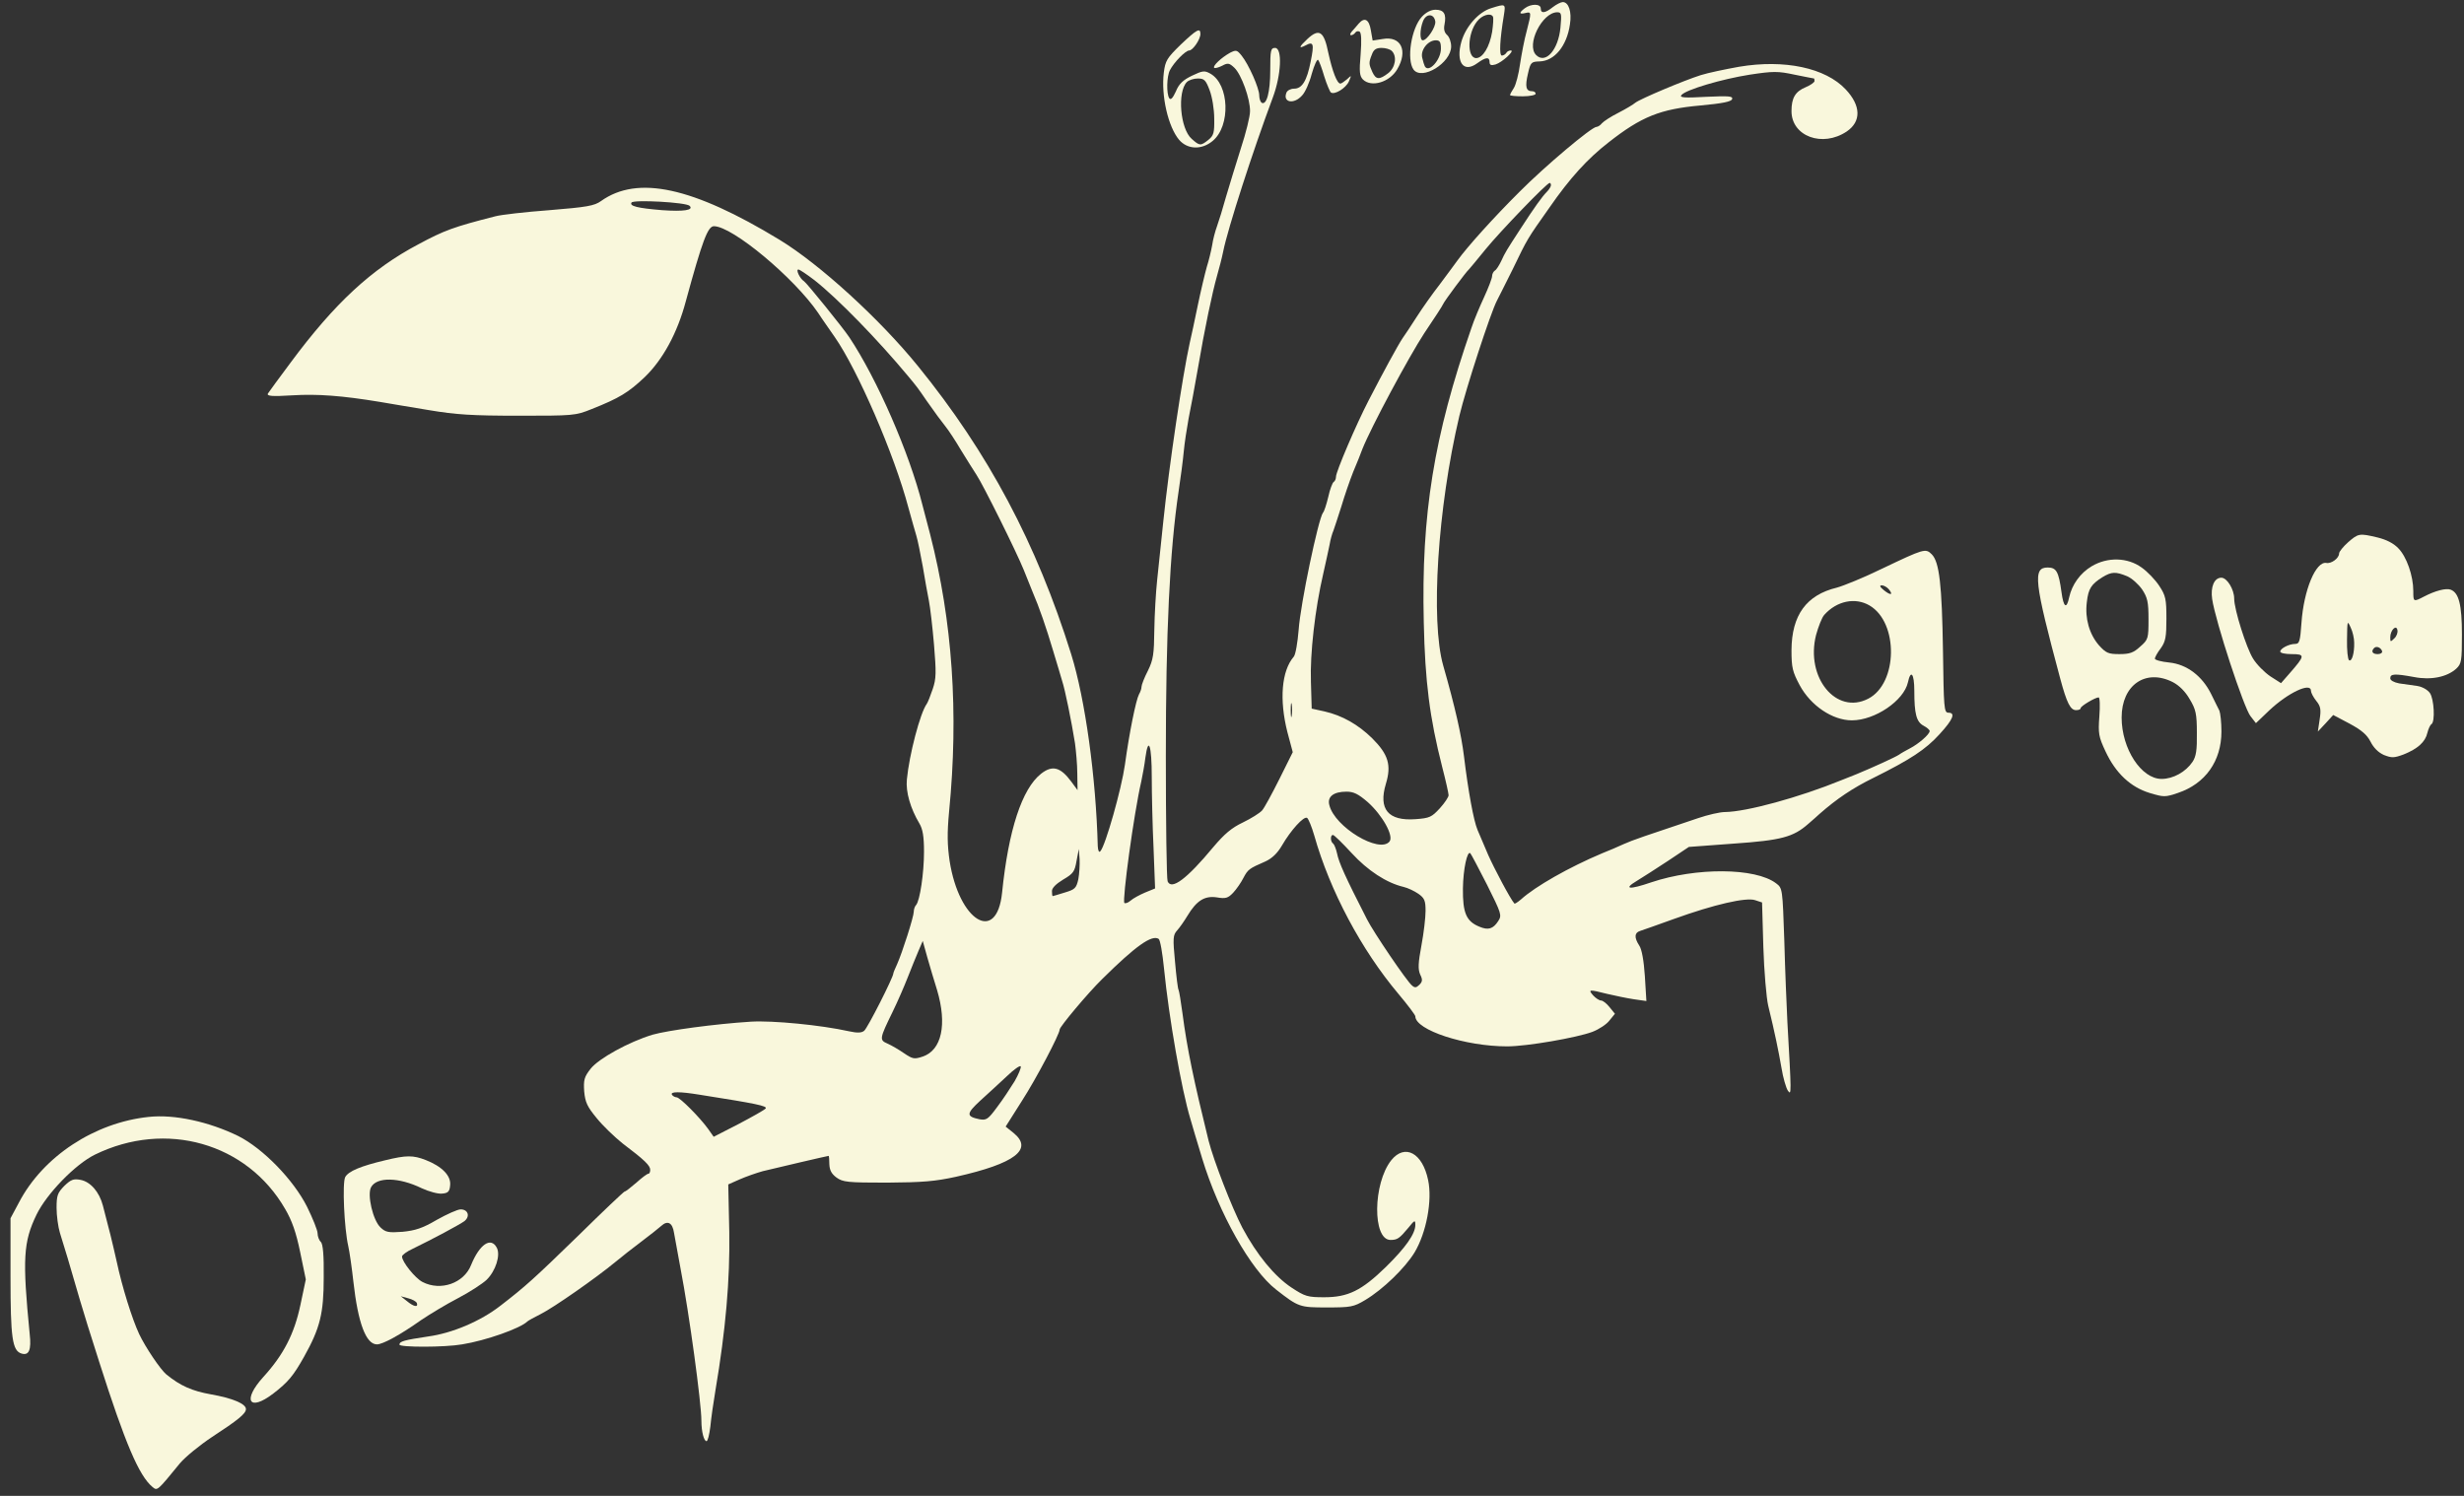 <?xml version="1.0" encoding="UTF-8"?> <svg xmlns="http://www.w3.org/2000/svg" width="196" height="119" viewBox="0 0 196 119" fill="none"><rect x="0" y="0" width="196" height="119" fill="#333333" stroke="none"/><g clip-path="url(#clip0_4921_417)"><path d="M123.516 0.57C122.906 1.057 122.56 1.097 122.56 0.672C122.56 0.287 121.786 0.287 121.298 0.651C120.809 1.016 120.83 1.158 121.338 1.036C121.827 0.915 121.827 0.975 121.44 2.475C121.257 3.123 121.033 4.319 120.911 5.109C120.809 5.879 120.585 6.73 120.423 6.993C120.26 7.237 120.117 7.5 120.117 7.561C120.117 7.622 120.585 7.662 121.135 7.662C121.705 7.662 122.153 7.561 122.153 7.459C122.153 7.338 122.031 7.257 121.868 7.257C121.379 7.257 121.298 6.892 121.542 5.859C121.746 4.947 121.807 4.906 122.478 4.886C123.659 4.846 124.636 3.65 124.88 1.948C125.043 0.935 124.778 0.165 124.31 0.165C124.168 0.165 123.801 0.347 123.516 0.57ZM124.127 2.191C123.964 3.954 122.947 5.129 122.193 4.38C121.379 3.569 122.662 0.996 123.862 0.975C124.209 0.975 124.229 1.097 124.127 2.191Z" fill="#F9F7DC"></path><path d="M118.611 0.652C117.614 0.955 116.596 2.11 116.25 3.306C115.782 4.947 116.413 5.839 117.512 5.028C118.184 4.542 118.489 4.501 118.489 4.947C118.489 5.17 118.611 5.231 118.957 5.13C119.486 4.967 120.525 4.015 120.179 4.015C120.036 4.015 119.873 4.096 119.812 4.218C119.751 4.319 119.588 4.42 119.466 4.42C119.242 4.42 119.303 3.164 119.629 1.199C119.771 0.287 119.771 0.287 118.611 0.652ZM118.754 1.32C118.815 1.421 118.774 1.969 118.693 2.536C118.489 3.731 117.96 4.603 117.431 4.623C116.677 4.623 116.718 2.678 117.492 1.705C117.878 1.199 118.57 0.996 118.754 1.32Z" fill="#F9F7DC"></path><path d="M113.113 1.321C112.258 2.233 111.871 4.745 112.441 5.536C113.113 6.427 115.433 5.009 115.433 3.692C115.433 3.347 115.291 2.942 115.108 2.78C114.904 2.598 114.823 2.334 114.904 1.949C115.067 1.118 114.863 0.774 114.192 0.774C113.825 0.774 113.439 0.977 113.113 1.321ZM114.171 1.706C114.232 2.132 113.52 3.206 113.174 3.206C112.93 3.206 112.93 2.355 113.194 1.686C113.439 1.058 114.07 1.058 114.171 1.706ZM114.619 3.874C114.619 4.766 113.642 5.84 113.337 5.272C113.296 5.191 113.194 4.887 113.133 4.604C112.97 3.996 113.581 3.206 114.212 3.206C114.538 3.206 114.619 3.347 114.619 3.874Z" fill="#F9F7DC"></path><path d="M108.069 1.887C107.926 2.07 107.682 2.333 107.54 2.495C107.397 2.657 107.356 2.799 107.479 2.799C107.58 2.799 107.743 2.698 107.804 2.597C107.886 2.475 108.028 2.455 108.15 2.516C108.293 2.617 108.313 3.225 108.232 4.319C108.11 5.717 108.15 6.041 108.415 6.325C109.087 6.973 110.532 6.548 111.142 5.514C112.018 4.035 111.448 2.84 109.982 3.103L109.188 3.225L109.046 2.414C108.903 1.523 108.537 1.34 108.069 1.887ZM110.715 4.056C111.142 4.481 111 5.373 110.43 5.818C109.718 6.365 109.453 6.345 109.168 5.737C108.883 5.109 108.863 4.988 109.127 4.339C109.27 3.934 109.473 3.812 109.901 3.812C110.206 3.812 110.573 3.914 110.715 4.056Z" fill="#F9F7DC"></path><path d="M93.92 3.55C92.82 4.624 92.698 4.827 92.576 5.779C92.352 7.623 92.922 10.095 93.797 11.129C94.469 11.899 95.589 11.939 96.464 11.21C97.909 10.014 97.787 6.711 96.281 5.86C95.813 5.597 95.67 5.617 94.815 6.023C94.103 6.367 93.777 6.671 93.533 7.279C93.289 7.806 93.126 7.988 93.004 7.806C92.78 7.441 92.8 6.083 93.065 5.577C93.39 4.949 94.306 4.017 94.591 4.017C94.876 4.017 95.487 3.145 95.487 2.699C95.487 2.173 95.182 2.355 93.92 3.55ZM96.22 7.177C96.423 7.704 96.586 8.697 96.586 9.427C96.606 10.561 96.545 10.784 96.118 11.129C95.507 11.615 95.426 11.615 94.795 11.048C93.879 10.257 93.635 7.319 94.408 6.529C94.571 6.367 94.958 6.245 95.283 6.245C95.792 6.245 95.914 6.367 96.22 7.177Z" fill="#F9F7DC"></path><path d="M103.996 3.103C103.325 3.731 103.264 3.914 103.854 3.61C104.485 3.265 104.546 3.488 104.261 4.886C103.956 6.447 103.569 7.054 102.938 7.054C102.673 7.054 102.388 7.196 102.327 7.379C102.022 8.149 102.918 8.331 103.569 7.601C103.813 7.358 104.159 6.588 104.342 5.879C104.546 5.17 104.77 4.684 104.851 4.765C104.933 4.846 105.157 5.454 105.34 6.082C105.543 6.73 105.788 7.298 105.869 7.358C106.174 7.561 107.05 7.014 107.294 6.487C107.518 5.96 107.518 5.96 107.151 6.305C106.927 6.487 106.704 6.649 106.622 6.649C106.357 6.649 105.991 5.697 105.665 4.218C105.319 2.475 104.933 2.232 103.996 3.103Z" fill="#F9F7DC"></path><path d="M101.042 5.595C101.042 7.318 100.757 8.412 100.35 8.169C100.248 8.088 100.166 7.824 100.166 7.581C100.166 7.014 99.332 5.129 98.762 4.42C98.395 3.974 98.334 3.954 97.846 4.197C97.154 4.582 96.441 5.251 96.584 5.393C96.645 5.454 96.93 5.372 97.215 5.231C97.663 4.987 97.785 5.008 98.192 5.393C98.742 5.92 99.454 7.865 99.434 8.858C99.434 9.263 99.108 10.58 98.701 11.816C98.314 13.032 97.785 14.774 97.52 15.666C97.276 16.557 96.95 17.611 96.808 17.996C96.665 18.381 96.482 19.07 96.421 19.516C96.34 19.962 96.156 20.732 95.994 21.238C95.851 21.745 95.525 23.102 95.281 24.277C95.037 25.453 94.752 26.81 94.63 27.317C94.06 29.91 93.001 36.982 92.533 41.501C92.371 43.122 92.147 45.209 92.045 46.161C91.943 47.113 91.841 48.876 91.821 50.112C91.8 52.037 91.739 52.483 91.312 53.354C91.027 53.901 90.803 54.489 90.803 54.631C90.803 54.773 90.722 55.036 90.6 55.239C90.355 55.705 89.826 58.319 89.48 60.851C89.215 62.736 87.933 67.295 87.526 67.72C87.424 67.842 87.343 67.68 87.322 67.315C87.18 61.844 86.325 55.624 85.206 52.037C82.458 43.243 78.611 36.009 73.033 29.14C69.98 25.372 65.197 21.015 62.001 19.07C55.101 14.876 50.724 13.923 47.814 15.99C47.284 16.375 46.694 16.476 43.702 16.72C41.788 16.861 39.855 17.084 39.407 17.206C36.069 18.057 35.356 18.32 33.28 19.435C29.555 21.4 26.624 24.115 23.123 28.837C22.207 30.052 21.393 31.187 21.311 31.308C21.21 31.511 21.617 31.552 23.265 31.45C25.22 31.329 27.194 31.471 30.247 31.977C30.919 32.099 32.669 32.383 34.115 32.626C36.272 32.99 37.575 33.071 41.239 33.071C45.595 33.071 45.758 33.071 47.06 32.545C49.259 31.673 49.992 31.227 51.294 29.991C52.719 28.614 53.879 26.506 54.551 23.974C55.874 19.131 56.302 17.996 56.79 17.996C58.256 17.996 63.161 22.089 65.075 24.885C65.4 25.392 66.011 26.243 66.398 26.81C68.209 29.404 71.14 36.151 72.26 40.386C72.504 41.278 72.789 42.271 72.891 42.615C72.993 42.939 73.216 44.033 73.4 45.047C73.562 46.039 73.786 47.275 73.888 47.782C73.99 48.289 74.173 49.849 74.295 51.267C74.478 53.496 74.478 53.982 74.194 54.813C74.01 55.36 73.807 55.867 73.725 55.988C73.196 56.697 72.321 60.061 72.138 62.006C72.036 62.999 72.423 64.316 73.135 65.512C73.4 65.957 73.501 66.545 73.501 67.761C73.501 69.443 73.176 71.651 72.871 71.996C72.769 72.097 72.687 72.34 72.687 72.523C72.687 72.928 71.771 75.785 71.364 76.697C71.201 77.041 71.059 77.386 71.059 77.446C71.059 77.75 69.003 81.803 68.738 82.005C68.535 82.168 68.209 82.188 67.558 82.046C65.278 81.539 61.451 81.175 59.742 81.276C56.871 81.458 53.147 81.965 51.925 82.309C50.032 82.877 47.61 84.214 46.979 85.025C46.47 85.673 46.409 85.916 46.47 86.828C46.552 87.699 46.714 88.044 47.468 88.956C47.956 89.563 48.892 90.455 49.523 90.962C51.294 92.299 51.722 92.724 51.722 93.069C51.722 93.231 51.661 93.373 51.579 93.373C51.477 93.373 51.05 93.697 50.623 94.082C50.175 94.467 49.768 94.791 49.686 94.791C49.625 94.791 47.956 96.372 46.002 98.297C42.46 101.741 41.809 102.329 39.814 103.869C38.226 105.105 35.987 106.057 34.054 106.321C32.161 106.604 31.774 106.706 31.774 106.969C31.774 107.192 35.377 107.192 36.761 106.949C38.654 106.645 41.402 105.672 41.951 105.125C42.012 105.064 42.481 104.801 43.01 104.537C44.028 104.031 47.447 101.64 48.913 100.424C49.422 99.999 50.358 99.269 51.03 98.763C51.681 98.276 52.393 97.709 52.597 97.527C53.106 97.061 53.493 97.263 53.615 98.074C53.676 98.438 53.92 99.735 54.144 100.971C54.816 104.456 55.793 111.609 55.793 113.027C55.793 113.899 55.996 114.648 56.2 114.648C56.302 114.648 56.424 114.122 56.505 113.493C56.566 112.845 56.749 111.548 56.912 110.596C57.726 105.794 58.072 101.802 58.011 98.013L57.93 94.224L58.846 93.819C59.355 93.596 60.169 93.312 60.678 93.17C61.757 92.907 65.828 91.954 65.909 91.954C65.95 91.954 65.97 92.258 65.97 92.603C65.99 93.089 66.133 93.373 66.54 93.677C67.049 94.041 67.395 94.082 70.55 94.082C73.4 94.062 74.377 93.981 76.046 93.616C80.748 92.562 82.213 91.427 80.626 90.131L79.995 89.624L81.277 87.598C82.417 85.835 84.29 82.269 84.29 81.904C84.29 81.681 86.549 78.986 87.668 77.892C90.355 75.238 91.617 74.346 92.167 74.691C92.289 74.772 92.472 75.825 92.594 77.061C92.981 80.952 93.978 86.666 94.691 89.016C94.813 89.462 95.24 90.88 95.627 92.157C96.95 96.513 99.495 101.032 101.51 102.592C103.301 103.99 103.382 104.011 105.56 104.011C107.453 104.011 107.677 103.97 108.593 103.423C110.018 102.572 111.769 100.87 112.522 99.634C113.458 98.074 113.947 95.5 113.601 93.879C113.153 91.711 111.748 90.962 110.67 92.299C109.204 94.143 109.163 98.641 110.608 98.641C111.158 98.641 111.321 98.519 112.033 97.668C112.522 97.061 112.583 97.02 112.583 97.445C112.583 98.155 111.809 99.249 110.242 100.789C108.308 102.673 107.23 103.2 105.337 103.2C104.013 103.2 103.81 103.139 102.731 102.43C101.388 101.539 99.983 99.837 98.823 97.668C97.988 96.068 96.543 92.339 96.136 90.739C94.976 86.038 94.426 83.424 94.06 80.607C93.938 79.675 93.795 78.844 93.755 78.763C93.694 78.703 93.571 77.689 93.47 76.535C93.286 74.63 93.307 74.387 93.632 74.022C93.836 73.799 94.202 73.272 94.447 72.867C95.179 71.651 95.81 71.246 96.787 71.388C97.5 71.51 97.683 71.449 98.09 71.023C98.355 70.74 98.721 70.213 98.904 69.848C99.271 69.159 99.352 69.098 100.655 68.531C101.184 68.288 101.612 67.882 101.978 67.254C102.67 66.059 103.708 64.904 103.973 65.066C104.075 65.127 104.339 65.755 104.543 66.464C105.784 70.861 108.288 75.562 111.239 79.067C111.972 79.939 112.583 80.749 112.583 80.85C112.583 81.945 116.552 83.242 119.89 83.242C121.458 83.242 125.427 82.552 126.668 82.087C127.198 81.884 127.808 81.479 128.032 81.175L128.46 80.648L128.032 80.121C127.808 79.837 127.503 79.594 127.361 79.594C127.218 79.594 126.933 79.412 126.73 79.189C126.302 78.703 126.404 78.703 127.849 79.067C128.46 79.209 129.416 79.412 129.966 79.493L130.963 79.635L130.841 77.649C130.76 76.433 130.597 75.501 130.393 75.218C129.986 74.589 130.007 74.204 130.454 74.062C130.638 74.002 131.859 73.576 133.141 73.11C136.337 71.955 138.902 71.368 139.614 71.611L140.164 71.793L140.266 75.339C140.327 77.284 140.51 79.392 140.652 79.999C141.182 82.168 141.466 83.566 141.711 84.964C141.833 85.734 142.077 86.564 142.22 86.767C142.505 87.172 142.505 87.031 142.179 81.317C142.118 80.081 141.996 77.183 141.935 74.873C141.792 70.679 141.792 70.658 141.283 70.273C139.635 69.017 134.912 68.997 131.35 70.192C129.579 70.8 129.091 70.74 130.21 70.071C130.638 69.807 131.757 69.098 132.673 68.49L134.342 67.376L137.904 67.112C141.711 66.849 142.647 66.586 143.828 65.552C144.174 65.248 144.581 64.904 144.744 64.742C146.107 63.546 147.369 62.695 149.018 61.885C151.949 60.426 153.171 59.636 154.29 58.4C155.369 57.224 155.572 56.697 154.982 56.697C154.636 56.697 154.616 56.292 154.555 51.774C154.473 46.526 154.27 44.702 153.659 44.094C153.171 43.608 153.048 43.648 149.731 45.229C148.285 45.938 146.637 46.607 146.107 46.749C143.685 47.336 142.525 48.937 142.505 51.713C142.505 53.111 142.586 53.435 143.156 54.509C144.031 56.13 145.761 57.305 147.308 57.305C149.14 57.305 151.44 55.745 151.766 54.286C151.99 53.233 152.275 53.577 152.275 54.955C152.275 56.779 152.438 57.427 153.008 57.731C153.272 57.873 153.496 58.055 153.496 58.156C153.496 58.42 152.601 59.19 151.929 59.534C151.624 59.696 151.216 59.919 151.054 60.041C150.789 60.223 149.018 61.034 147.695 61.581C147.471 61.662 146.922 61.885 146.474 62.067C143.095 63.445 138.922 64.58 137.212 64.6C136.805 64.6 135.849 64.823 135.075 65.086C130.902 66.484 129.864 66.829 129.152 67.153C128.724 67.356 127.951 67.68 127.442 67.882C124.796 68.997 122.129 70.517 120.989 71.55C120.725 71.773 120.481 71.935 120.46 71.874C120.135 71.51 118.852 69.078 118.384 68.024C118.079 67.315 117.692 66.403 117.529 66.018C117.224 65.289 116.796 62.999 116.45 60.142C116.247 58.481 115.758 56.292 114.802 52.949C113.784 49.383 114.354 40.406 116.084 33.092C116.613 30.883 118.567 24.885 119.076 23.913C119.178 23.73 119.727 22.616 120.318 21.441C121.539 18.908 121.478 19.029 123.249 16.517C124.877 14.166 126.282 12.627 127.951 11.33C130.556 9.283 132.063 8.675 135.258 8.392C137.009 8.229 137.721 8.088 137.782 7.885C137.864 7.642 137.518 7.622 135.706 7.703C133.976 7.804 133.569 7.763 133.752 7.561C134.098 7.135 136.988 6.284 139.187 5.94C141.059 5.656 141.426 5.656 142.749 5.94C143.563 6.102 144.255 6.244 144.296 6.244C144.316 6.244 144.337 6.325 144.337 6.446C144.337 6.548 144.031 6.771 143.644 6.933C142.81 7.277 142.505 7.784 142.505 8.837C142.505 10.843 144.968 11.755 146.901 10.458C148.061 9.668 148.041 8.412 146.82 7.115C145.212 5.393 141.935 4.704 138.332 5.312C137.212 5.514 135.849 5.798 135.279 5.98C133.935 6.406 130.475 7.865 130.088 8.169C129.925 8.311 129.315 8.675 128.724 8.979C128.154 9.263 127.564 9.648 127.422 9.81C127.299 9.972 127.096 10.094 126.994 10.094C126.607 10.094 122.903 13.214 120.888 15.24C118.791 17.327 116.715 19.637 115.941 20.711C115.718 21.035 115.066 21.886 114.517 22.636C113.947 23.366 113.132 24.521 112.705 25.189C112.278 25.858 111.769 26.628 111.565 26.912C111.199 27.459 110.039 29.586 108.858 31.876C107.861 33.801 106.273 37.529 106.273 37.914C106.273 38.096 106.191 38.279 106.09 38.34C105.988 38.4 105.784 38.947 105.662 39.515C105.52 40.102 105.337 40.69 105.235 40.791C104.868 41.278 103.444 48.045 103.301 50.112C103.22 51.105 103.057 52.078 102.914 52.24C101.937 53.374 101.754 55.664 102.405 58.237L102.833 59.838L101.774 61.966C101.184 63.141 100.573 64.276 100.39 64.478C100.207 64.681 99.535 65.106 98.864 65.431C97.968 65.856 97.398 66.343 96.523 67.376C94.406 69.929 93.185 70.841 92.879 70.111C92.798 69.929 92.737 65.431 92.737 60.142C92.737 50.335 93.042 43.831 93.755 39.069C93.917 38.015 94.101 36.597 94.162 35.928C94.223 35.26 94.406 34.064 94.548 33.294C94.711 32.504 95.037 30.741 95.281 29.343C95.831 26.101 96.441 23.244 96.808 21.947C96.971 21.38 97.195 20.529 97.296 20.022C97.663 18.178 99.657 12.019 101.245 7.763C101.917 5.98 102.019 3.812 101.428 3.812C101.082 3.812 101.042 3.995 101.042 5.595ZM123.371 14.734C123.371 14.835 123.228 15.078 123.045 15.261C122.679 15.625 122.068 16.476 120.949 18.199C119.829 19.921 119.727 20.083 119.422 20.752C119.259 21.096 119.035 21.461 118.913 21.522C118.791 21.603 118.689 21.805 118.689 21.968C118.689 22.13 118.404 22.879 118.058 23.629C117.712 24.379 117.244 25.473 117.041 26.101C114.048 34.733 113.051 40.913 113.255 49.504C113.356 54.225 113.723 57.103 114.72 61.013C115.005 62.108 115.229 63.121 115.229 63.263C115.229 63.404 114.924 63.87 114.537 64.296C113.886 65.005 113.723 65.086 112.603 65.167C110.425 65.329 109.631 64.377 110.242 62.351C110.69 60.872 110.446 60.021 109.143 58.724C108.044 57.65 106.782 56.92 105.357 56.596L104.339 56.373L104.278 54.246C104.197 52.017 104.604 48.451 105.255 45.654C105.459 44.763 105.683 43.709 105.764 43.324C105.825 42.939 105.968 42.433 106.069 42.21C106.151 41.987 106.436 41.116 106.7 40.285C106.945 39.454 107.372 38.218 107.637 37.549C107.922 36.881 108.247 36.07 108.369 35.726C109.061 33.983 112.074 28.37 113.295 26.506C114.089 25.331 114.761 24.298 114.802 24.176C114.903 23.933 116.654 21.582 116.837 21.441C116.898 21.38 117.509 20.65 118.18 19.82C119.32 18.422 123.045 14.551 123.269 14.551C123.33 14.551 123.371 14.633 123.371 14.734ZM54.856 16.375C55.202 16.72 54.388 16.841 52.678 16.72C50.704 16.557 50.053 16.395 50.236 16.112C50.399 15.868 54.571 16.091 54.856 16.375ZM64.79 22.292C66.642 23.751 69.838 27.033 72.26 29.951C72.931 30.761 72.972 30.802 73.705 31.876C74.641 33.193 74.641 33.193 75.191 33.902C75.456 34.226 76.025 35.098 76.453 35.827C76.901 36.556 77.45 37.428 77.674 37.772C78.203 38.562 80.85 43.892 81.44 45.35C81.684 45.958 81.989 46.728 82.132 47.073C82.661 48.289 83.231 49.95 83.76 51.733C84.066 52.726 84.391 53.84 84.493 54.185C84.717 54.854 85.226 57.346 85.511 59.129C85.592 59.737 85.694 60.831 85.694 61.54L85.714 62.857L85.206 62.168C84.351 61.013 83.699 60.851 82.804 61.56C81.297 62.756 80.219 66.018 79.71 71.023C79.282 75.116 76.29 73.293 75.537 68.49C75.354 67.214 75.333 66.302 75.496 64.559C76.27 56.697 75.761 49.423 73.99 42.514C73.827 41.906 73.562 40.852 73.379 40.184C72.341 36.03 69.756 30.133 67.558 26.831C67.029 26.04 64.159 22.494 63.955 22.373C63.629 22.17 63.283 21.441 63.507 21.441C63.609 21.441 64.179 21.826 64.79 22.292ZM150.239 46.87C150.626 47.336 150.402 47.397 149.853 46.951C149.527 46.688 149.486 46.566 149.69 46.566C149.853 46.566 150.097 46.708 150.239 46.87ZM148.713 48.167C151.033 49.525 150.972 54.367 148.611 55.583C146.067 56.9 143.604 53.901 144.459 50.517C144.642 49.849 144.927 49.119 145.11 48.917C146.107 47.802 147.573 47.498 148.713 48.167ZM102.751 56.941C102.711 57.204 102.67 57.002 102.67 56.495C102.67 55.988 102.711 55.786 102.751 56.029C102.792 56.292 102.792 56.697 102.751 56.941ZM91.617 61.804C91.617 63.181 91.678 65.735 91.76 67.477L91.882 70.679L91.088 71.003C90.661 71.185 90.131 71.469 89.928 71.651C89.745 71.813 89.521 71.894 89.439 71.834C89.256 71.631 90.192 64.722 90.783 62.168C90.885 61.662 91.047 60.831 91.108 60.284C91.353 58.501 91.617 59.291 91.617 61.804ZM108.797 63.81C109.957 64.843 110.893 66.505 110.527 66.95C109.713 67.923 106.171 65.795 105.744 64.053C105.56 63.384 106.069 62.979 107.107 62.979C107.677 62.979 108.044 63.161 108.797 63.81ZM107.514 67.862C108.797 69.26 110.283 70.233 111.647 70.557C111.993 70.638 112.501 70.881 112.827 71.104C113.316 71.449 113.397 71.651 113.397 72.462C113.397 72.989 113.255 74.225 113.071 75.197C112.807 76.616 112.786 77.102 112.97 77.527C113.173 77.933 113.153 78.095 112.909 78.338C112.664 78.581 112.542 78.601 112.318 78.399C111.911 78.075 109.245 74.144 108.736 73.13C107.006 69.747 106.497 68.612 106.354 67.882C106.273 67.518 106.13 67.173 106.049 67.112C105.825 66.971 105.805 66.424 106.029 66.424C106.13 66.424 106.782 67.072 107.514 67.862ZM85.775 69.949C85.613 70.658 85.511 70.76 84.697 71.003C84.188 71.165 83.76 71.287 83.74 71.287C83.699 71.287 83.679 71.104 83.679 70.881C83.679 70.638 84.005 70.314 84.575 69.969C85.368 69.504 85.49 69.341 85.633 68.49L85.816 67.538L85.877 68.349C85.898 68.794 85.857 69.524 85.775 69.949ZM118.282 70.375C119.422 72.664 119.483 72.806 119.178 73.272C118.771 73.9 118.384 74.022 117.672 73.718C116.633 73.293 116.349 72.624 116.369 70.679C116.389 69.139 116.715 67.639 116.959 67.882C117.02 67.943 117.611 69.058 118.282 70.375ZM74.54 78.763C75.354 81.499 74.906 83.545 73.4 84.052C72.728 84.275 72.606 84.255 71.914 83.789C71.507 83.505 70.916 83.16 70.591 83.019C69.939 82.735 69.96 82.634 70.998 80.506C71.385 79.716 71.914 78.5 72.199 77.771C72.484 77.041 72.871 76.089 73.054 75.663L73.4 74.853L73.766 76.17C73.97 76.879 74.316 78.054 74.54 78.763ZM80.707 86.017C80.381 86.544 79.771 87.476 79.323 88.064C78.59 89.057 78.468 89.138 77.898 89.037C76.84 88.814 76.86 88.591 77.98 87.557C78.57 87.031 79.526 86.139 80.096 85.612C80.666 85.065 81.155 84.721 81.196 84.842C81.236 84.944 81.012 85.491 80.707 86.017ZM55.671 87.091C60.169 87.8 61.065 87.983 60.902 88.186C60.8 88.307 59.823 88.854 58.744 89.422L56.77 90.435L56.342 89.827C55.671 88.895 54.083 87.294 53.818 87.294C53.696 87.294 53.513 87.193 53.452 87.091C53.289 86.828 54.062 86.828 55.671 87.091Z" fill="#F9F7DC"></path><path d="M186.777 43.142C186.39 43.486 186.064 43.891 186.064 44.033C186.064 44.398 185.454 44.864 185.047 44.783C184.212 44.641 183.255 46.931 183.072 49.544C182.97 51.024 182.909 51.226 182.563 51.226C182.075 51.226 181.383 51.591 181.383 51.834C181.383 51.956 181.79 52.037 182.299 52.037C183.378 52.037 183.357 52.158 182.136 53.556L181.444 54.347L180.589 53.8C180.141 53.496 179.51 52.867 179.225 52.401C178.696 51.571 177.719 48.491 177.719 47.62C177.719 46.89 177.149 45.958 176.701 45.958C176.131 45.958 175.826 46.687 175.968 47.66C176.233 49.443 178.492 56.332 179.022 56.981L179.449 57.528L180.508 56.515C181.993 55.117 183.825 54.245 183.825 54.955C183.825 55.096 184.009 55.461 184.253 55.765C184.599 56.191 184.64 56.454 184.517 57.244L184.375 58.197L184.986 57.548L185.596 56.88L186.899 57.568C187.876 58.095 188.283 58.46 188.568 59.007C188.812 59.493 189.179 59.858 189.627 60.061C190.258 60.304 190.42 60.304 191.194 60.02C192.313 59.574 192.924 59.027 193.087 58.298C193.168 57.974 193.311 57.67 193.413 57.609C193.718 57.406 193.616 55.603 193.29 55.137C193.107 54.873 192.68 54.63 192.273 54.569C191.886 54.509 191.235 54.428 190.848 54.367C190.42 54.286 190.135 54.124 190.135 53.962C190.135 53.597 190.481 53.577 192.028 53.86C193.372 54.124 194.654 53.86 195.387 53.192C195.794 52.807 195.835 52.604 195.835 50.477C195.835 48.106 195.591 47.153 194.939 46.91C194.573 46.769 193.718 46.991 192.822 47.457C191.967 47.903 191.967 47.883 191.967 47.012C191.967 45.816 191.438 44.276 190.766 43.608C190.38 43.202 189.789 42.919 189.118 42.757C187.672 42.412 187.591 42.432 186.777 43.142ZM187.265 51.125C187.286 51.956 187.082 52.665 186.858 52.523C186.756 52.462 186.675 51.712 186.695 50.861C186.716 49.382 186.716 49.322 186.98 49.909C187.143 50.233 187.265 50.78 187.265 51.125ZM190.461 50.78C190.156 51.084 190.135 51.084 190.135 50.699C190.135 50.132 190.624 49.646 190.705 50.132C190.746 50.314 190.644 50.618 190.461 50.78ZM189.484 51.794C189.525 51.935 189.362 52.037 189.138 52.037C188.711 52.037 188.588 51.814 188.853 51.55C189.036 51.368 189.382 51.51 189.484 51.794Z" fill="#F9F7DC"></path><path d="M166.385 45.046C165.469 45.593 164.817 46.505 164.593 47.518C164.39 48.49 164.146 48.328 163.983 47.113C163.759 45.471 163.576 45.147 162.884 45.147C161.683 45.147 161.805 46.241 163.881 53.982C164.41 55.947 164.695 56.494 165.143 56.494C165.347 56.494 165.509 56.433 165.509 56.332C165.509 56.17 166.67 55.481 166.934 55.481C167.036 55.481 167.056 56.15 166.995 56.98C166.894 58.358 166.934 58.602 167.484 59.777C168.298 61.519 169.479 62.614 170.985 63.08C172.125 63.424 172.227 63.424 173.244 63.08C175.422 62.35 176.705 60.547 176.705 58.196C176.705 57.467 176.623 56.737 176.542 56.535C176.44 56.352 176.155 55.745 175.89 55.218C175.178 53.779 173.957 52.847 172.552 52.705C171.921 52.644 171.412 52.502 171.412 52.401C171.412 52.28 171.616 51.915 171.881 51.57C172.267 51.023 172.328 50.659 172.328 49.2C172.328 47.66 172.267 47.376 171.758 46.606C171.453 46.14 170.822 45.471 170.354 45.147C169.234 44.337 167.647 44.296 166.385 45.046ZM169.194 45.836C169.58 45.998 170.11 46.484 170.395 46.89C170.822 47.538 170.904 47.883 170.904 49.261C170.904 50.8 170.883 50.882 170.232 51.449C169.703 51.935 169.397 52.036 168.583 52.036C167.708 52.036 167.525 51.955 166.955 51.327C166.202 50.456 165.835 49.2 165.998 47.903C166.12 46.829 166.344 46.484 167.24 45.917C167.972 45.471 168.298 45.471 169.194 45.836ZM172.837 54.265C173.346 54.529 173.835 55.015 174.181 55.623C174.669 56.433 174.751 56.778 174.751 58.318C174.771 59.675 174.69 60.182 174.405 60.608C173.875 61.398 172.878 61.965 171.942 61.965C170.334 61.965 168.766 59.574 168.766 57.082C168.766 54.488 170.68 53.171 172.837 54.265Z" fill="#F9F7DC"></path><path d="M11.828 88.854C7.533 89.3 3.421 91.995 1.508 95.662L0.836 96.918V101.559C0.836 106.442 0.978 107.455 1.711 107.678C2.301 107.86 2.505 107.394 2.363 106.138C1.772 100.12 1.854 98.803 2.912 96.615C3.726 94.953 5.986 92.623 7.553 91.853C13.191 89.097 19.644 90.921 22.677 96.169C23.226 97.101 23.552 98.033 23.878 99.613L24.326 101.782L23.898 103.808C23.41 106.118 22.555 107.779 20.947 109.542C19.257 111.406 19.807 112.338 21.74 110.859C22.921 109.947 23.328 109.461 24.183 107.941C25.465 105.652 25.75 104.476 25.75 101.64C25.771 99.836 25.689 98.985 25.526 98.803C25.384 98.681 25.262 98.357 25.262 98.114C25.262 97.871 24.875 96.918 24.427 96.007C23.349 93.859 20.926 91.367 18.952 90.374C16.631 89.239 13.883 88.631 11.828 88.854Z" fill="#F9F7DC"></path><path d="M30.657 92.299C28.683 92.765 27.726 93.171 27.461 93.637C27.217 94.103 27.38 97.73 27.706 99.148C27.807 99.594 27.991 100.87 28.113 101.985C28.479 105.247 29.11 106.949 29.985 106.949C30.453 106.949 31.858 106.179 33.486 105.024C34.178 104.558 35.481 103.768 36.417 103.282C37.354 102.795 38.372 102.127 38.697 101.823C39.43 101.114 39.837 99.837 39.511 99.249C39.043 98.378 38.148 98.986 37.476 100.627C36.906 102.086 35.054 102.735 33.608 101.985C33.018 101.681 31.98 100.384 31.98 99.959C31.98 99.837 32.367 99.553 32.855 99.331C34.402 98.581 36.56 97.426 36.947 97.142C37.415 96.757 37.232 96.21 36.641 96.21C36.397 96.21 35.542 96.595 34.748 97.041C33.608 97.71 33.039 97.892 32.021 97.993C30.901 98.074 30.677 98.034 30.27 97.649C29.66 97.081 29.192 95.035 29.517 94.447C29.965 93.617 31.715 93.637 33.547 94.528C34.117 94.792 34.85 94.994 35.176 94.954C35.644 94.913 35.766 94.792 35.807 94.285C35.888 93.535 35.156 92.786 33.853 92.279C32.855 91.894 32.326 91.894 30.657 92.299ZM33.161 103.667C33.283 104.031 32.896 103.95 32.367 103.505L31.878 103.12L32.469 103.282C32.794 103.363 33.1 103.525 33.161 103.667Z" fill="#F9F7DC"></path><path d="M5.111 94.346C4.581 94.893 4.5 95.095 4.5 96.088C4.5 96.696 4.622 97.608 4.765 98.074C5.05 98.965 5.62 100.85 6.352 103.403C6.576 104.173 7.268 106.422 7.899 108.367C9.955 114.811 11.054 117.404 12.133 118.296C12.52 118.62 12.52 118.6 14.311 116.411C14.739 115.905 15.878 114.973 16.855 114.324C18.932 112.967 19.563 112.46 19.563 112.096C19.563 111.67 18.484 111.224 16.754 110.92C15.288 110.657 14.352 110.252 13.232 109.34C12.764 108.955 11.563 107.172 11.075 106.138C10.505 104.923 9.711 102.369 9.283 100.364C8.937 98.823 8.673 97.75 8.184 95.906C7.899 94.812 7.187 94.001 6.393 93.859C5.843 93.758 5.64 93.839 5.111 94.346Z" fill="#F9F7DC"></path></g><defs><clipPath id="clip0_4921_417"><rect width="195" height="118.333" fill="white" transform="translate(0.836 0.164)"></rect></clipPath></defs></svg> 